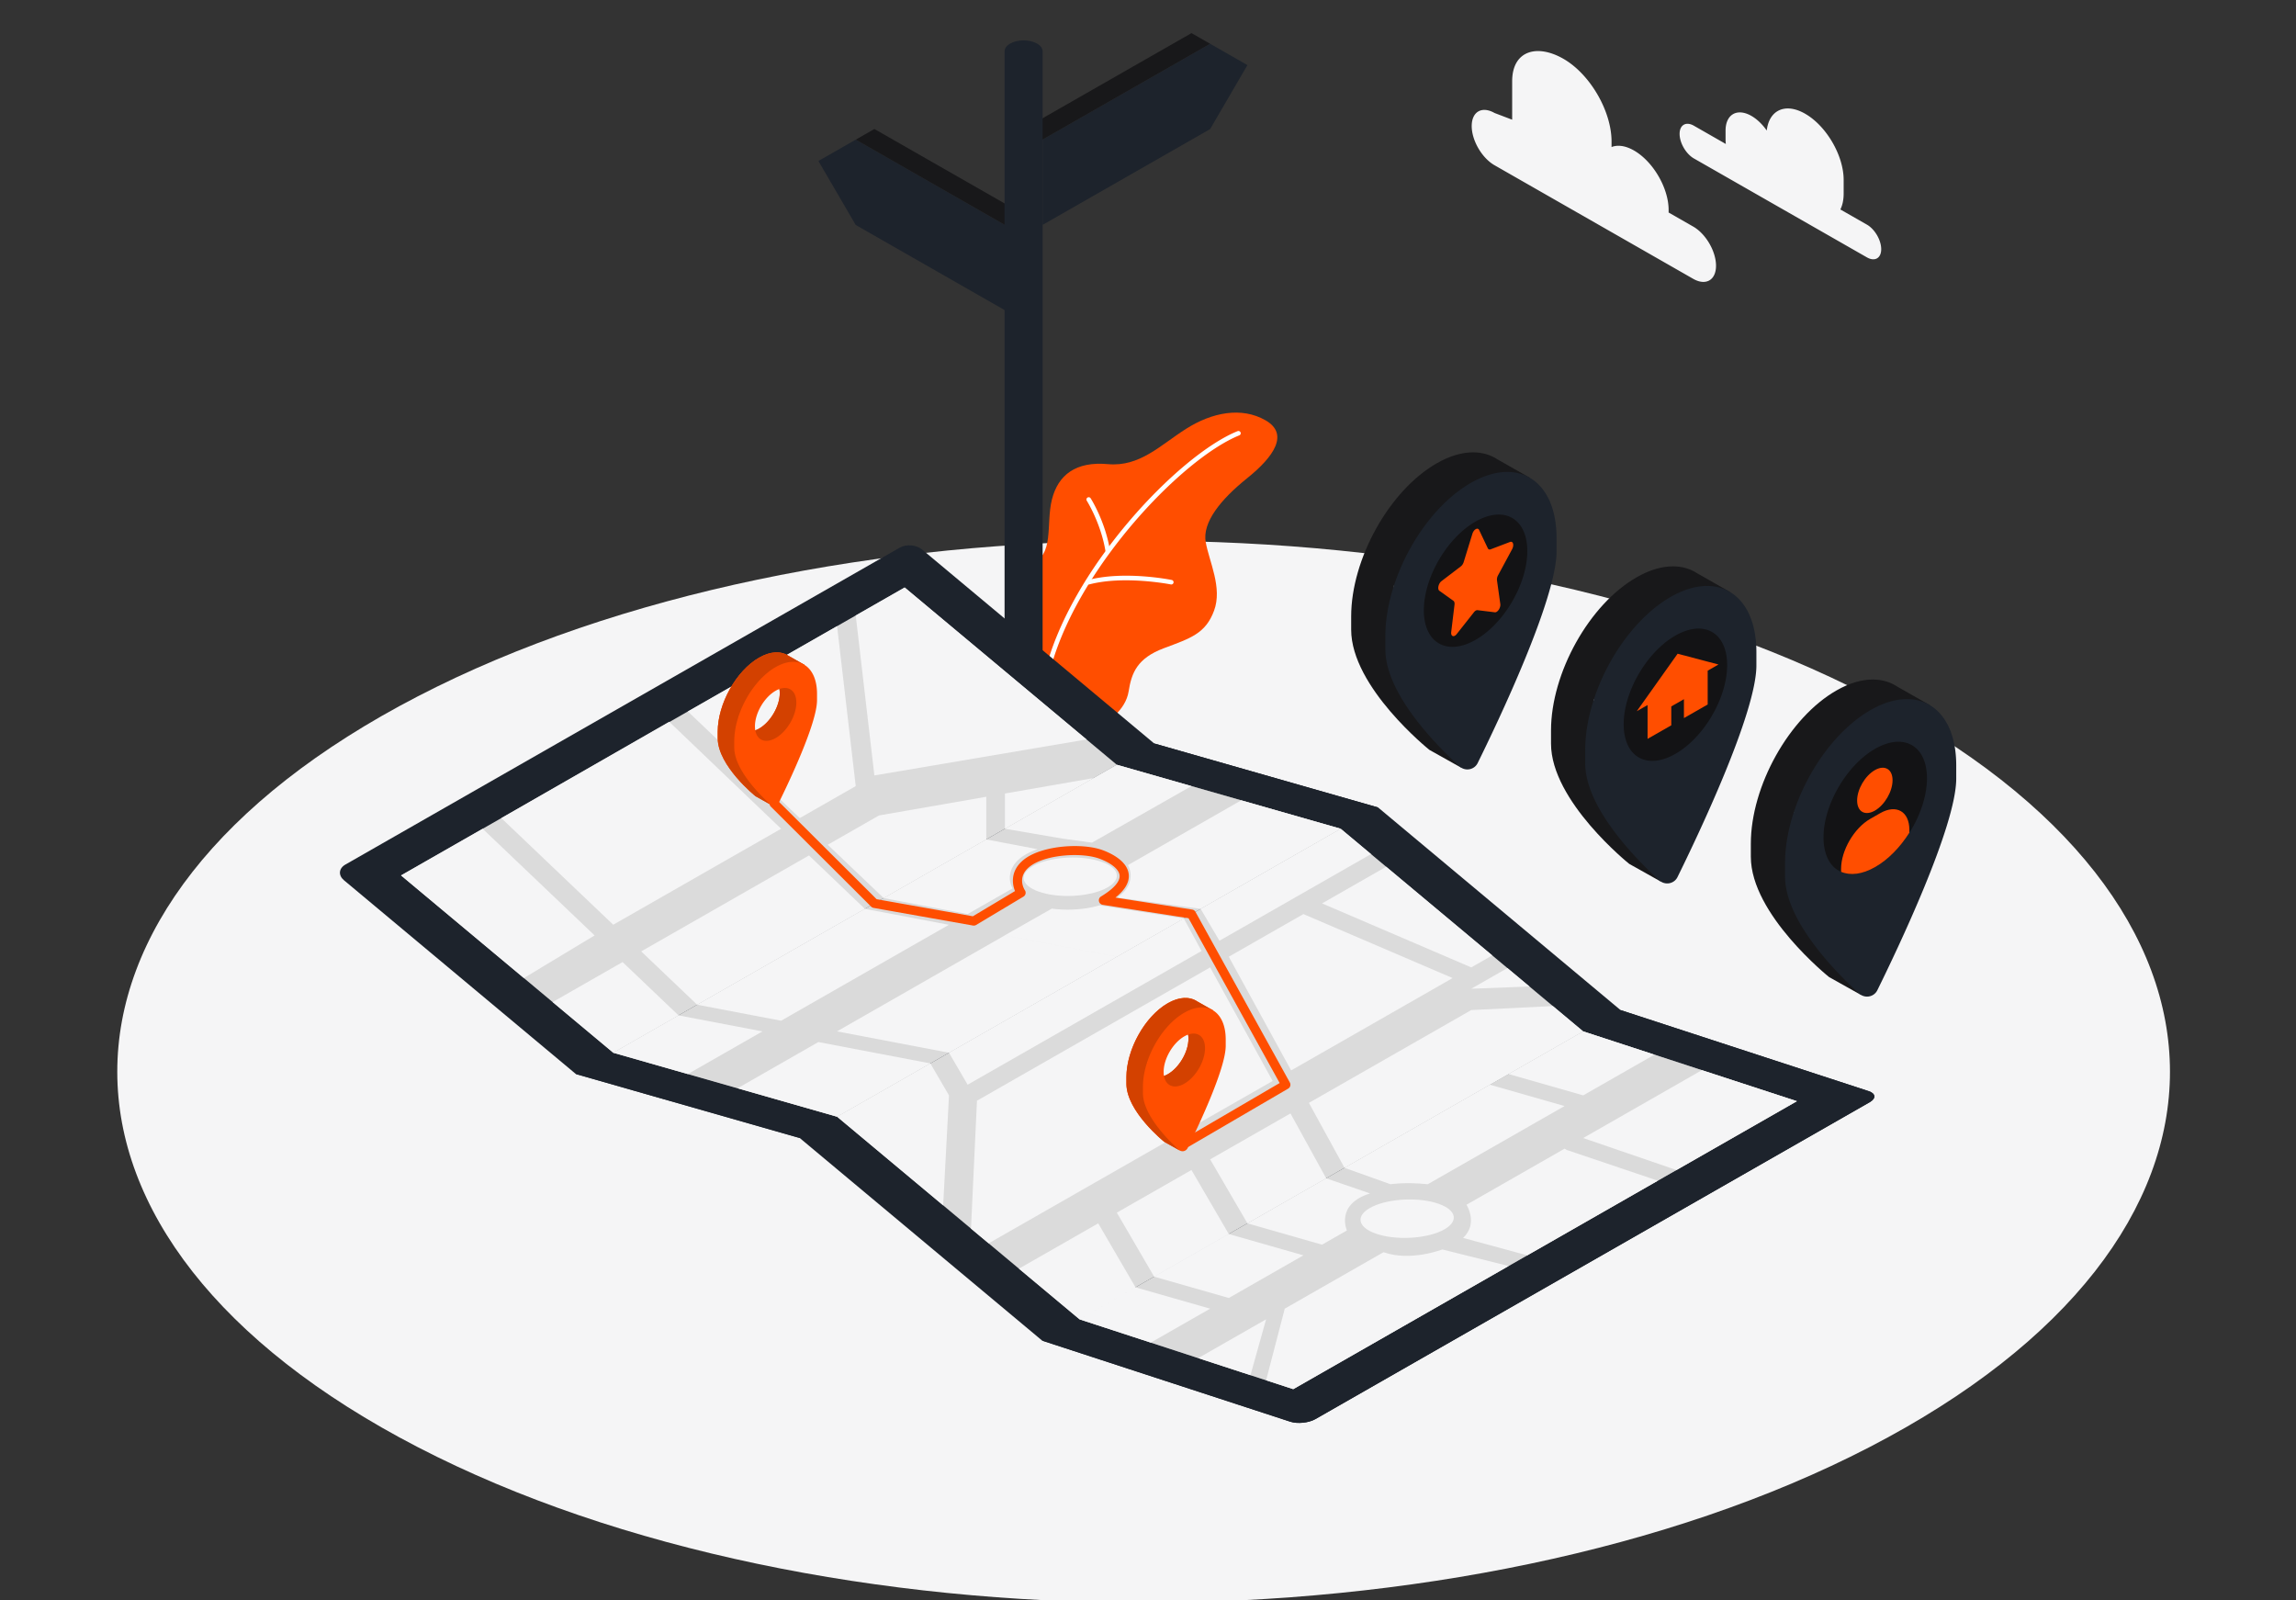 <svg width="264" height="184" fill="none" xmlns="http://www.w3.org/2000/svg"><rect width="100%" height="100%" fill="#333333" stroke="none"/><g clip-path="url(#clip0_1643_244900)"><path d="M48.05 166.386c46.086 23.839 120.808 23.84 166.894.001 46.086-23.841 46.086-62.492 0-86.332-46.087-23.84-120.808-23.84-166.895 0-46.086 23.84-46.086 62.492 0 86.331z" fill="#F5F5F6"/><path d="M148.495 172.972L39.721 110.788c-.758-.433-.758-1.136 0-1.569l63.733-36.446c.758-.434 1.986-.434 2.743 0l108.785 62.189c.758.433.758 1.136 0 1.568l-63.744 36.442c-.757.433-1.985.433-2.743 0z" fill="#F5F5F6"/><path d="M125.876 83.326c1.344.026 3.56-1.695 3.895-3.827.336-2.132.979-3.817 4.049-4.97 3.07-1.152 4.79-1.669 5.774-4.313.984-2.645-.555-5.626-.957-7.882-.403-2.256 1.679-4.877 4.768-7.357 3.089-2.48 4.847-5.089 2.098-6.66-2.75-1.572-6.146-.907-9.13.989-2.984 1.895-5.322 4.389-8.987 4.056-3.666-.332-5.718 1.22-6.434 4.068-.716 2.848.323 6.463-2.403 7.356v12.107l7.327 6.433z" fill="#FF4E00"/><path d="M120.343 77.866a.262.262 0 01-.258-.32c2.793-11.97 15.401-25.223 22.214-27.976a.265.265 0 01.344.143.26.26 0 01-.145.341c-6.714 2.713-19.142 15.79-21.899 27.61a.261.261 0 01-.256.202z" fill="#fff"/><path d="M127.366 63.557a.262.262 0 01-.26-.219c-.539-3.221-2.129-5.744-2.145-5.77a.26.26 0 01.082-.36.265.265 0 01.364.082c.067.106 1.663 2.638 2.219 5.963a.261.261 0 01-.26.304zm-2.182 3.641a.262.262 0 01-.068-.514c4.148-1.087 9.393-.048 9.614-.003a.263.263 0 01.206.308.265.265 0 01-.312.204c-.054-.01-5.346-1.059-9.373-.003a.326.326 0 01-.067.008z" fill="#fff"/><path d="M171.848 12.991l2.025.771V9.345c0-3.5 2.82-4.34 5.882-2.59 3.063 1.75 5.545 6.009 5.545 9.51v.64c.695-.274 1.592-.167 2.573.393 2.204 1.26 3.99 4.324 3.99 6.843v.292l2.823 1.614c1.451.83 2.627 2.847 2.627 4.506 0 1.659-1.176 2.332-2.627 1.502l-22.838-13.056c-1.451-.83-2.627-2.847-2.627-4.506 0-1.659 1.176-2.332 2.627-1.502zm22.923 1.465l3.67 2.099a4.394 4.394 0 01-.031-.481V15.02c0-1.874 1.329-2.633 2.968-1.696.663.38 1.274.98 1.768 1.684.268-2.357 2.135-3.234 4.402-1.938 2.452 1.402 4.44 4.81 4.44 7.614v1.575c0 .726-.136 1.337-.376 1.825l3.049 1.743c.909.52 1.645 1.783 1.645 2.822 0 1.04-.737 1.461-1.645.941l-19.89-11.37c-.909-.52-1.646-1.784-1.646-2.823 0-1.04.737-1.46 1.646-.941z" fill="#F5F5F6"/><path d="M119.883 16.044l19.261-11.011 4.289 2.452-4.289 7.357-19.261 11.011v-9.81z" fill="#1D232C"/><path d="M139.145 5.033L137 3.807l-19.303 11.035 2.187 1.202 19.261-11.011z" fill="#18181A"/><path d="M117.654 27.067L98.393 16.056l-4.29 2.452 4.29 7.357 19.261 11.01v-9.808z" fill="#1D232C"/><path d="M98.394 16.056l2.145-1.226 19.303 11.035-2.187 1.202-19.26-11.011z" fill="#18181A"/><path d="M119.879 5.869c-.011-.312-.221-.622-.637-.86-.854-.489-2.239-.489-3.093 0-.417.238-.626.548-.637.86h-.004v115.106h4.374V5.869h-.003z" fill="#1D232C"/><path d="M158.452 92.833l-25.74-7.356-26.673-22.285c-.669-.559-1.825-.66-2.583-.228l-63.749 36.44c-.758.434-.83 1.238-.161 1.797l26.673 22.285 25.74 7.356 27.878 23.296 28.523 9.317c.831.271 2.119.14 2.877-.292l2.92-1.669 60.829-34.773c.757-.432.698-1.004-.133-1.275l-28.523-9.317-27.878-23.296z" fill="#1D232C"/><path d="M132.711 85.477l-66.492 38.009 25.74 7.356 66.492-38.01-25.74-7.355zm-12.875 68.661l28.523 9.317c.831.271 2.118.14 2.876-.293l63.749-36.441c.758-.433.699-1.004-.132-1.275l-28.523-9.317-66.493 38.009z" fill="#1D232C"/><path d="M128.418 87.929l-24.397-20.384-57.908 33.104 24.398 20.385 57.907-33.105z" fill="#DBDBDB"/><path d="M154.157 95.285L96.25 128.39l-25.74-7.356 57.907-33.105 25.74 7.356z" fill="#DBDBDB"/><path d="M154.157 95.285L96.25 128.39l-25.74-7.356 57.907-33.105 25.74 7.356z" fill="#DBDBDB" opacity=".5"/><path d="M182.038 118.581l-57.908 33.105-27.878-23.296 57.907-33.105 27.879 23.296z" fill="#DBDBDB"/><path d="M206.607 126.606l-57.908 33.105-24.568-8.025 57.907-33.105 24.569 8.025z" fill="#DBDBDB"/><path d="M206.607 126.606l-57.908 33.105-24.568-8.025 57.907-33.105 24.569 8.025z" fill="#DBDBDB" opacity=".5"/><path d="M60.237 112.45l8.13-4.904-12.87-12.262-9.384 5.365 14.124 11.801zm10.274-6.131l-12.868-12.26L76.946 82.98l12.868 12.304-19.302 11.034zm8.581-24.522L91.96 94.058l6.434-3.678-2.144-18.392-17.158 9.81zm21.447 7.357l-2.145-18.392 5.628-3.217 20.913 17.472-24.396 4.137zm-22.518 27.588l-6.434-6.131-8.044 4.598 6.971 5.825 7.507-4.292zm-4.294-7.358l6.435 6.131 19.282-11.023-6.421-6.139-19.296 11.031zm27.884-6.13l-6.435-6.13 5.891-3.368 12.34-2.15v4.905l-11.796 6.743zm13.94-7.97v-4.052l10.195-1.776-10.195 5.828zm10.726 3.678c-2.369-.677-5.73-.402-7.507.614-1.777 1.015-1.296 2.388 1.072 3.065 2.369.678 5.731.403 7.508-.613 1.777-1.016 1.297-2.389-1.073-3.066z" fill="#F5F5F6"/><path d="M119.308 97.636c-.491.162-.94.355-1.331.58-1.869 1.067-1.916 2.457-1.848 3.006.032.256.111.575.301.92l-5.169 2.949-9.652-1.835 11.796-6.744 5.903 1.124zm-3.757-2.352l6.615 1.132 3.391.465 11.439-6.501-8.577-2.451-12.868 7.355zm38.604-.001l-16.104 9.207-9.594-1.302c1.558-1.035 1.589-2.29 1.531-2.807a2.633 2.633 0 00-.295-.915l13.025-7.45 11.437 3.267zm-18.038 10.315l-7.693 4.397-12.904-2.452 5.375-3.053.042-.026h.005c.581.078 1.193.12 1.816.12 1.32 0 2.582-.172 3.669-.497h.006l9.684 1.511zm-36.671-1.106l-19.282 11.023 9.651 1.839 19.289-11.027-9.658-1.835zm28.975 5.506l-12.896-2.45-19.285 11.031 12.875 2.454 19.306-11.035zm-50.402 6.744l-7.507 4.292 8.578 2.451 8.579-4.904-9.65-1.839zm28.953 5.519l-12.875-2.454-9.288 5.312 11.443 3.271 10.72-6.129zm34.317-12.263l7.167 13.069 18.57-10.617-17.158-7.356-8.579 4.904z" fill="#F5F5F6"/><path d="M106.972 122.261l2.146 3.676-.67 12.644-12.196-10.191 10.72-6.129zm2.145-1.228l2.145 3.678 26.897-15.376-2.043-3.736-26.999 15.434zm28.934-16.541l2.164 3.667 17.428-9.963-3.485-2.911-16.107 9.207zm1.095 6.732l-26.811 15.327-.689 14.701 2.032 1.698 32.654-18.668-7.186-13.058zm12.866-7.357l7.373-4.215 12.198 10.193-2.413 1.379-17.158-7.357zm-34.852 41.995l9.116-5.211 4.289 7.356-6.435 3.679-6.97-5.824zm19.835-11.345l-8.579 4.904 4.289 7.357 8.579-4.905-4.289-7.356zm2.15-1.223l9.238-5.281 4.106 7.461-9.055 5.177-4.289-7.357zm15.452.974l-4.095-7.468 18.667-10.671 9.383-.46 3.484 2.912-27.439 15.687zm18.73-22.967l-4.155 2.375 6.691-.255-2.536-2.12zm-8.311 26.974c-2.37-.677-5.731-.403-7.508.612-1.777 1.016-1.296 2.389 1.072 3.066 2.37.678 5.731.403 7.508-.613 1.778-1.015 1.298-2.388-1.072-3.065zm-34.45 9.732l8.579 2.453-6.825 3.901-8.189-2.675 6.435-3.679zm2.145-1.226l8.579 2.452 8.579-4.904-8.579-2.452-8.579 4.904z" fill="#F5F5F6"/><path d="M143.434 140.651l8.579 2.452 2.856-1.634s-1.356-3.001 2.661-4.256l-5.042-1.739-9.054 5.177zm11.164-6.383l5.282 1.885s1.705-.272 4.289 0l15.725-8.989-8.579-2.452-16.717 9.556zm18.863-10.783l8.58 2.452 8.189-4.68-8.191-2.676-8.578 4.904zm22.226-.445l-13.648 7.802 10.724 3.678 13.843-7.914-10.919-3.566zm-15.791 9.028l-11.275 6.446s1.383 2.13-.387 3.811l7.373 2.004 15.012-8.583-10.464-3.53m-6.693 13.339l-7.618-1.902s-3.673 1.422-6.761.314l-11.358 6.493-2.145 8.232 3.12 1.019 24.762-14.156zm-27.883 6.131l-1.797 6.419-6.003-1.961 7.8-4.458z" fill="#F5F5F6"/><path d="M136.114 132.085a.52.52 0 01-.268-.973l11.292-6.594-10.48-18.95-9.863-1.538a.525.525 0 01-.435-.415.519.519 0 01.242-.548c1.46-.881 2.197-1.719 2.133-2.423-.061-.674-.91-1.385-2.27-1.903-2.033-.775-6.224-.52-8.033.87-1.581 1.215-.63 2.68-.589 2.741a.52.52 0 01-.166.736l-5.438 3.256a.528.528 0 01-.366.067l-11.427-2.029a.53.53 0 01-.282-.146L88.632 92.738a.519.519 0 01.002-.739.531.531 0 01.747.003l11.415 11.38 11.067 1.965 4.846-2.9c-.388-.938-.489-2.458 1.076-3.662 2.095-1.611 6.733-1.907 9.06-1.02 1.04.395 2.806 1.284 2.942 2.785.081.886-.433 1.774-1.529 2.648l8.82 1.377a.529.529 0 01.381.266l10.851 19.619a.52.52 0 01-.195.701l-11.732 6.851a.536.536 0 01-.269.073z" fill="#FF4E00"/><path d="M92.476 76.427L90.668 75.4c-.863-.57-2.06-.546-3.385.211-2.628 1.502-4.758 5.316-4.758 8.518v.729c0 3.203 4.349 6.683 4.349 6.683l1.778.996s-1.068-1.206-.946-1.454c1.164-2.367 4.334-9.05 4.334-11.664v-.73c0-.584-.071-1.106-.203-1.563l.203.117.436-.815zm-5.193 7.342c-1.314.75-2.379.142-2.379-1.36.707-.11 2.485-3.115 2.379-4.08 1.313-.75 2.378-.141 2.378 1.36 0 1.503-1.065 3.329-2.378 4.08z" fill="#FF4E00"/><path d="M92.476 76.427L90.668 75.4c-.863-.57-2.06-.546-3.385.211-2.628 1.502-4.758 5.316-4.758 8.518v.729c0 3.203 4.349 6.683 4.349 6.683l1.778.996s-1.068-1.206-.946-1.454c1.164-2.367 4.334-9.05 4.334-11.664v-.73c0-.584-.071-1.106-.203-1.563l.203.117.436-.815zm-5.193 7.342c-1.314.75-2.379.142-2.379-1.36.707-.11 2.485-3.115 2.379-4.08 1.313-.75 2.378-.141 2.378 1.36 0 1.503-1.065 3.329-2.378 4.08z" fill="#FF4E00"/><path d="M92.476 76.427L90.668 75.4c-.863-.57-2.06-.546-3.385.211-2.628 1.502-4.758 5.316-4.758 8.518v.729c0 3.203 4.349 6.683 4.349 6.683l1.778.996s-1.068-1.206-.946-1.454c1.164-2.367 4.334-9.05 4.334-11.664v-.73c0-.584-.071-1.106-.203-1.563l.203.117.436-.815zm-5.193 7.342c-1.314.75-2.379.142-2.379-1.36.707-.11 2.485-3.115 2.379-4.08 1.313-.75 2.378-.141 2.378 1.36 0 1.503-1.065 3.329-2.378 4.08z" fill="#000" fill-opacity=".87" opacity=".2"/><path d="M93.943 79.776c0-3.202-2.13-4.58-4.757-3.078-2.628 1.502-4.758 5.316-4.758 8.518v.729c0 2.466 2.82 5.327 4.118 6.513a.644.644 0 001.012-.187c1.12-2.271 4.385-9.113 4.385-11.766v-.729zm-4.757 5.081c-1.314.75-2.38.142-2.38-1.36s1.066-3.329 2.38-4.08c1.313-.75 2.378-.142 2.378 1.36 0 1.503-1.064 3.329-2.378 4.08zm50.282 31.304l-1.808-1.028v.001c-.863-.572-2.06-.548-3.385.21-2.627 1.502-4.757 5.316-4.757 8.518v.729c0 3.203 4.348 6.683 4.348 6.683l1.777.995s-1.068-1.205-.946-1.452c1.165-2.367 4.336-9.051 4.335-11.665v-.729c0-.584-.072-1.107-.204-1.563l.204.116.436-.815zm-5.193 7.342c-1.314.751-2.379.142-2.379-1.36.707-.11 2.486-3.116 2.379-4.079 1.314-.751 2.378-.143 2.378 1.359.001 1.502-1.064 3.329-2.378 4.08z" fill="#FF4E00"/><path d="M139.468 116.161l-1.808-1.028v.001c-.863-.572-2.06-.548-3.385.21-2.627 1.502-4.757 5.316-4.757 8.518v.729c0 3.203 4.348 6.683 4.348 6.683l1.777.995s-1.068-1.205-.946-1.452c1.165-2.367 4.336-9.051 4.335-11.665v-.729c0-.584-.072-1.107-.204-1.563l.204.116.436-.815zm-5.193 7.342c-1.314.751-2.379.142-2.379-1.36.707-.11 2.486-3.116 2.379-4.079 1.314-.751 2.378-.143 2.378 1.359.001 1.502-1.064 3.329-2.378 4.08z" fill="#FF4E00"/><path d="M139.468 116.161l-1.808-1.028v.001c-.863-.572-2.06-.548-3.385.21-2.627 1.502-4.757 5.316-4.757 8.518v.729c0 3.203 4.348 6.683 4.348 6.683l1.777.995s-1.068-1.205-.946-1.452c1.165-2.367 4.336-9.051 4.335-11.665v-.729c0-.584-.072-1.107-.204-1.563l.204.116.436-.815zm-5.193 7.342c-1.314.751-2.379.142-2.379-1.36.707-.11 2.486-3.116 2.379-4.079 1.314-.751 2.378-.143 2.378 1.359.001 1.502-1.064 3.329-2.378 4.08z" fill="#000" fill-opacity=".87" opacity=".2"/><path d="M140.936 119.51c0-3.202-2.13-4.581-4.758-3.079-2.628 1.502-4.758 5.316-4.758 8.519v.728c0 2.467 2.821 5.328 4.119 6.513a.643.643 0 001.011-.187c1.121-2.271 4.386-9.113 4.386-11.765v-.729zm-4.758 5.081c-1.314.751-2.379.142-2.379-1.36s1.065-3.329 2.379-4.079c1.313-.751 2.378-.143 2.378 1.359.001 1.502-1.064 3.329-2.378 4.08z" fill="#FF4E00"/><path d="M175.943 54.954l-.116-.068-3.622-2.06c-.814-.538-1.769-.82-2.831-.82-1.267 0-2.682.407-4.171 1.26-5.438 3.105-9.842 10.994-9.842 17.618v1.506c0 6.624 8.992 13.823 8.992 13.823l3.659 2.05c.005.004.011.004.016.004-.121-.14-2.202-2.504-1.954-3 2.408-4.894 8.966-18.722 8.966-24.128v-1.506c0-1.213-.148-2.29-.417-3.236l.422.24.898-1.683zm-6.806 17.436c-2.413 1.38-4.414.549-4.837-1.83-2.286.826-4.018-.476-4.018-3.231 1.463-.23 5.138-6.446 4.921-8.438 2.408-1.38 4.409-.55 4.831 1.83 2.292-.827 4.024.475 4.024 3.23 0 3.106-2.202 6.886-4.921 8.439z" fill="#18181A"/><path d="M175.941 54.954l-.116-.068c-1.759-.978-4.108-.847-6.69.627-3.891 2.227-7.26 6.907-8.855 11.816-.633 1.945-.987 3.921-.987 5.803v1.511c0 5.103 5.834 11.021 8.522 13.473.063.058.127.105.195.146.006.006.011.006.016.006.65.397 1.531.172 1.88-.539 2.318-4.7 9.071-18.853 9.071-24.337v-1.51c0-3.404-1.162-5.814-3.036-6.928zM164.298 70.56a5.255 5.255 0 01-.084-.983c0-3.105 2.202-6.885 4.921-8.438.306-.173.607-.314.897-.419 2.292-.825 4.024.476 4.024 3.232 0 3.105-2.202 6.885-4.921 8.438-2.413 1.38-4.414.549-4.837-1.83z" fill="#1D232C"/><path d="M170.75 59.458a7.198 7.198 0 00-1.085.506c-3.287 1.877-5.948 6.446-5.948 10.2 0 .424.031.821.102 1.188.51 2.875 2.93 3.88 5.846 2.212 3.287-1.877 5.948-6.446 5.948-10.2.001-3.33-2.093-4.904-4.863-3.906z" fill="#131315"/><path d="M170.073 60.934l.997 2.098c.063.132.185.18.325.126l2.231-.848c.354-.134.495.36.239.836l-1.614 3a.98.98 0 00-.124.576l.381 2.715c.06.431-.31.998-.627.96l-1.995-.245c-.125-.015-.276.07-.402.23l-1.994 2.525c-.317.401-.687.258-.627-.243l.381-3.15c.024-.2-.022-.361-.124-.434l-1.614-1.155c-.257-.183-.115-.839.239-1.11l2.23-1.703c.141-.107.263-.293.326-.497l.997-3.239c.158-.514.616-.775.775-.442z" fill="#FF4E00"/><path d="M198.921 68.062c-.037-.02-.079-.047-.116-.068l-3.622-2.06c-.813-.538-1.769-.82-2.83-.82-1.267 0-2.682.407-4.171 1.26-5.439 3.105-9.842 10.994-9.842 17.618v1.506c0 6.624 8.992 13.823 8.992 13.823l3.659 2.05c.005.005.01.005.016.005-.122-.141-2.202-2.504-1.954-3.001 2.408-4.894 8.965-18.722 8.965-24.128v-1.506c0-1.213-.147-2.29-.417-3.236l.423.24.897-1.683zm-6.806 17.436c-2.413 1.38-4.414.549-4.836-1.83-2.286.826-4.018-.476-4.018-3.23 1.462-.23 5.137-6.447 4.921-8.439 2.407-1.38 4.409-.549 4.831 1.83 2.291-.826 4.023.476 4.023 3.23.001 3.106-2.201 6.886-4.921 8.439z" fill="#18181A"/><path d="M198.919 68.062c-.037-.02-.079-.047-.116-.068-1.758-.977-4.108-.847-6.69.628-3.891 2.227-7.26 6.906-8.854 11.815-.634 1.945-.988 3.921-.988 5.803v1.511c0 5.103 5.835 11.021 8.522 13.473.064.058.127.105.196.147.005.005.01.005.016.005.649.397 1.531.173 1.879-.538 2.318-4.7 9.071-18.853 9.071-24.337V74.99c0-3.404-1.161-5.814-3.036-6.928zm-11.642 15.606a5.253 5.253 0 01-.085-.983c0-3.105 2.202-6.885 4.921-8.438.307-.172.608-.314.898-.418 2.292-.826 4.023.476 4.023 3.23 0 3.106-2.202 6.886-4.921 8.44-2.413 1.38-4.414.548-4.836-1.83z" fill="#1D232C"/><path d="M193.729 72.567a7.198 7.198 0 00-1.085.505c-3.287 1.877-5.949 6.446-5.949 10.2 0 .423.032.821.102 1.188.511 2.876 2.93 3.88 5.846 2.212 3.287-1.877 5.949-6.445 5.949-10.2 0-3.33-2.093-4.904-4.863-3.905z" fill="#131315"/><path d="M197.594 76.4l-4.697-1.241-4.698 6.612 1.243-.71v3.887l2.727-1.559v-2.171l1.454-.831v2.171l2.731-1.56V77.11l1.24-.71z" fill="#FF4E00"/><path d="M221.898 81.073c-.037-.02-.079-.047-.116-.068l-3.622-2.06c-.814-.538-1.769-.82-2.83-.82-1.268 0-2.683.407-4.172 1.26-5.438 3.105-9.842 10.994-9.842 17.618v1.506c0 6.624 8.992 13.823 8.992 13.823l3.659 2.05c.006.005.011.005.016.005-.121-.141-2.202-2.504-1.953-3.001 2.407-4.894 8.965-18.722 8.965-24.128v-1.506c0-1.213-.148-2.29-.417-3.236l.422.24.898-1.683zm-6.806 17.436c-2.413 1.38-4.414.549-4.837-1.83-2.286.826-4.018-.476-4.018-3.23 1.463-.23 5.138-6.447 4.921-8.439 2.408-1.38 4.409-.549 4.832 1.83 2.291-.826 4.023.476 4.023 3.23 0 3.106-2.202 6.886-4.921 8.439z" fill="#18181A"/><path d="M221.896 81.073c-.037-.02-.079-.047-.116-.068-1.759-.977-4.108-.847-6.69.628-3.891 2.227-7.26 6.906-8.855 11.815-.633 1.945-.987 3.921-.987 5.803v1.511c0 5.103 5.834 11.021 8.522 13.473.063.058.127.105.195.147.006.005.011.005.016.005.65.397 1.531.173 1.88-.539 2.318-4.7 9.071-18.852 9.071-24.337v-1.51c0-3.404-1.162-5.814-3.036-6.928zM210.253 96.68a5.255 5.255 0 01-.084-.983c0-3.105 2.202-6.885 4.921-8.438.306-.172.607-.313.898-.418 2.291-.826 4.023.476 4.023 3.23 0 3.106-2.202 6.886-4.921 8.44-2.413 1.38-4.414.548-4.837-1.83z" fill="#1D232C"/><path d="M216.705 85.578a7.198 7.198 0 00-1.085.505c-3.287 1.877-5.948 6.446-5.948 10.2 0 .423.032.821.102 1.188.51 2.875 2.93 3.88 5.846 2.212 3.287-1.877 5.948-6.446 5.948-10.2 0-3.33-2.093-4.904-4.863-3.905z" fill="#131315"/><path d="M215.574 88.543c1.125-.643 2.037-.122 2.037 1.164 0 1.287-.912 2.85-2.037 3.494-1.125.643-2.037.122-2.037-1.164 0-1.287.912-2.85 2.037-3.494zm-3.881 11.691c1.047.454 2.418.311 3.924-.551 1.507-.86 2.878-2.289 3.925-3.942v-.339c0-2.113-1.498-2.97-3.346-1.913l-1.156.66c-1.848 1.057-3.347 3.626-3.347 5.74v.345z" fill="#FF4E00"/></g><defs><clipPath id="clip0_1643_244900"><path fill="#fff" d="M0 0h264v184H0z"/></clipPath></defs></svg>